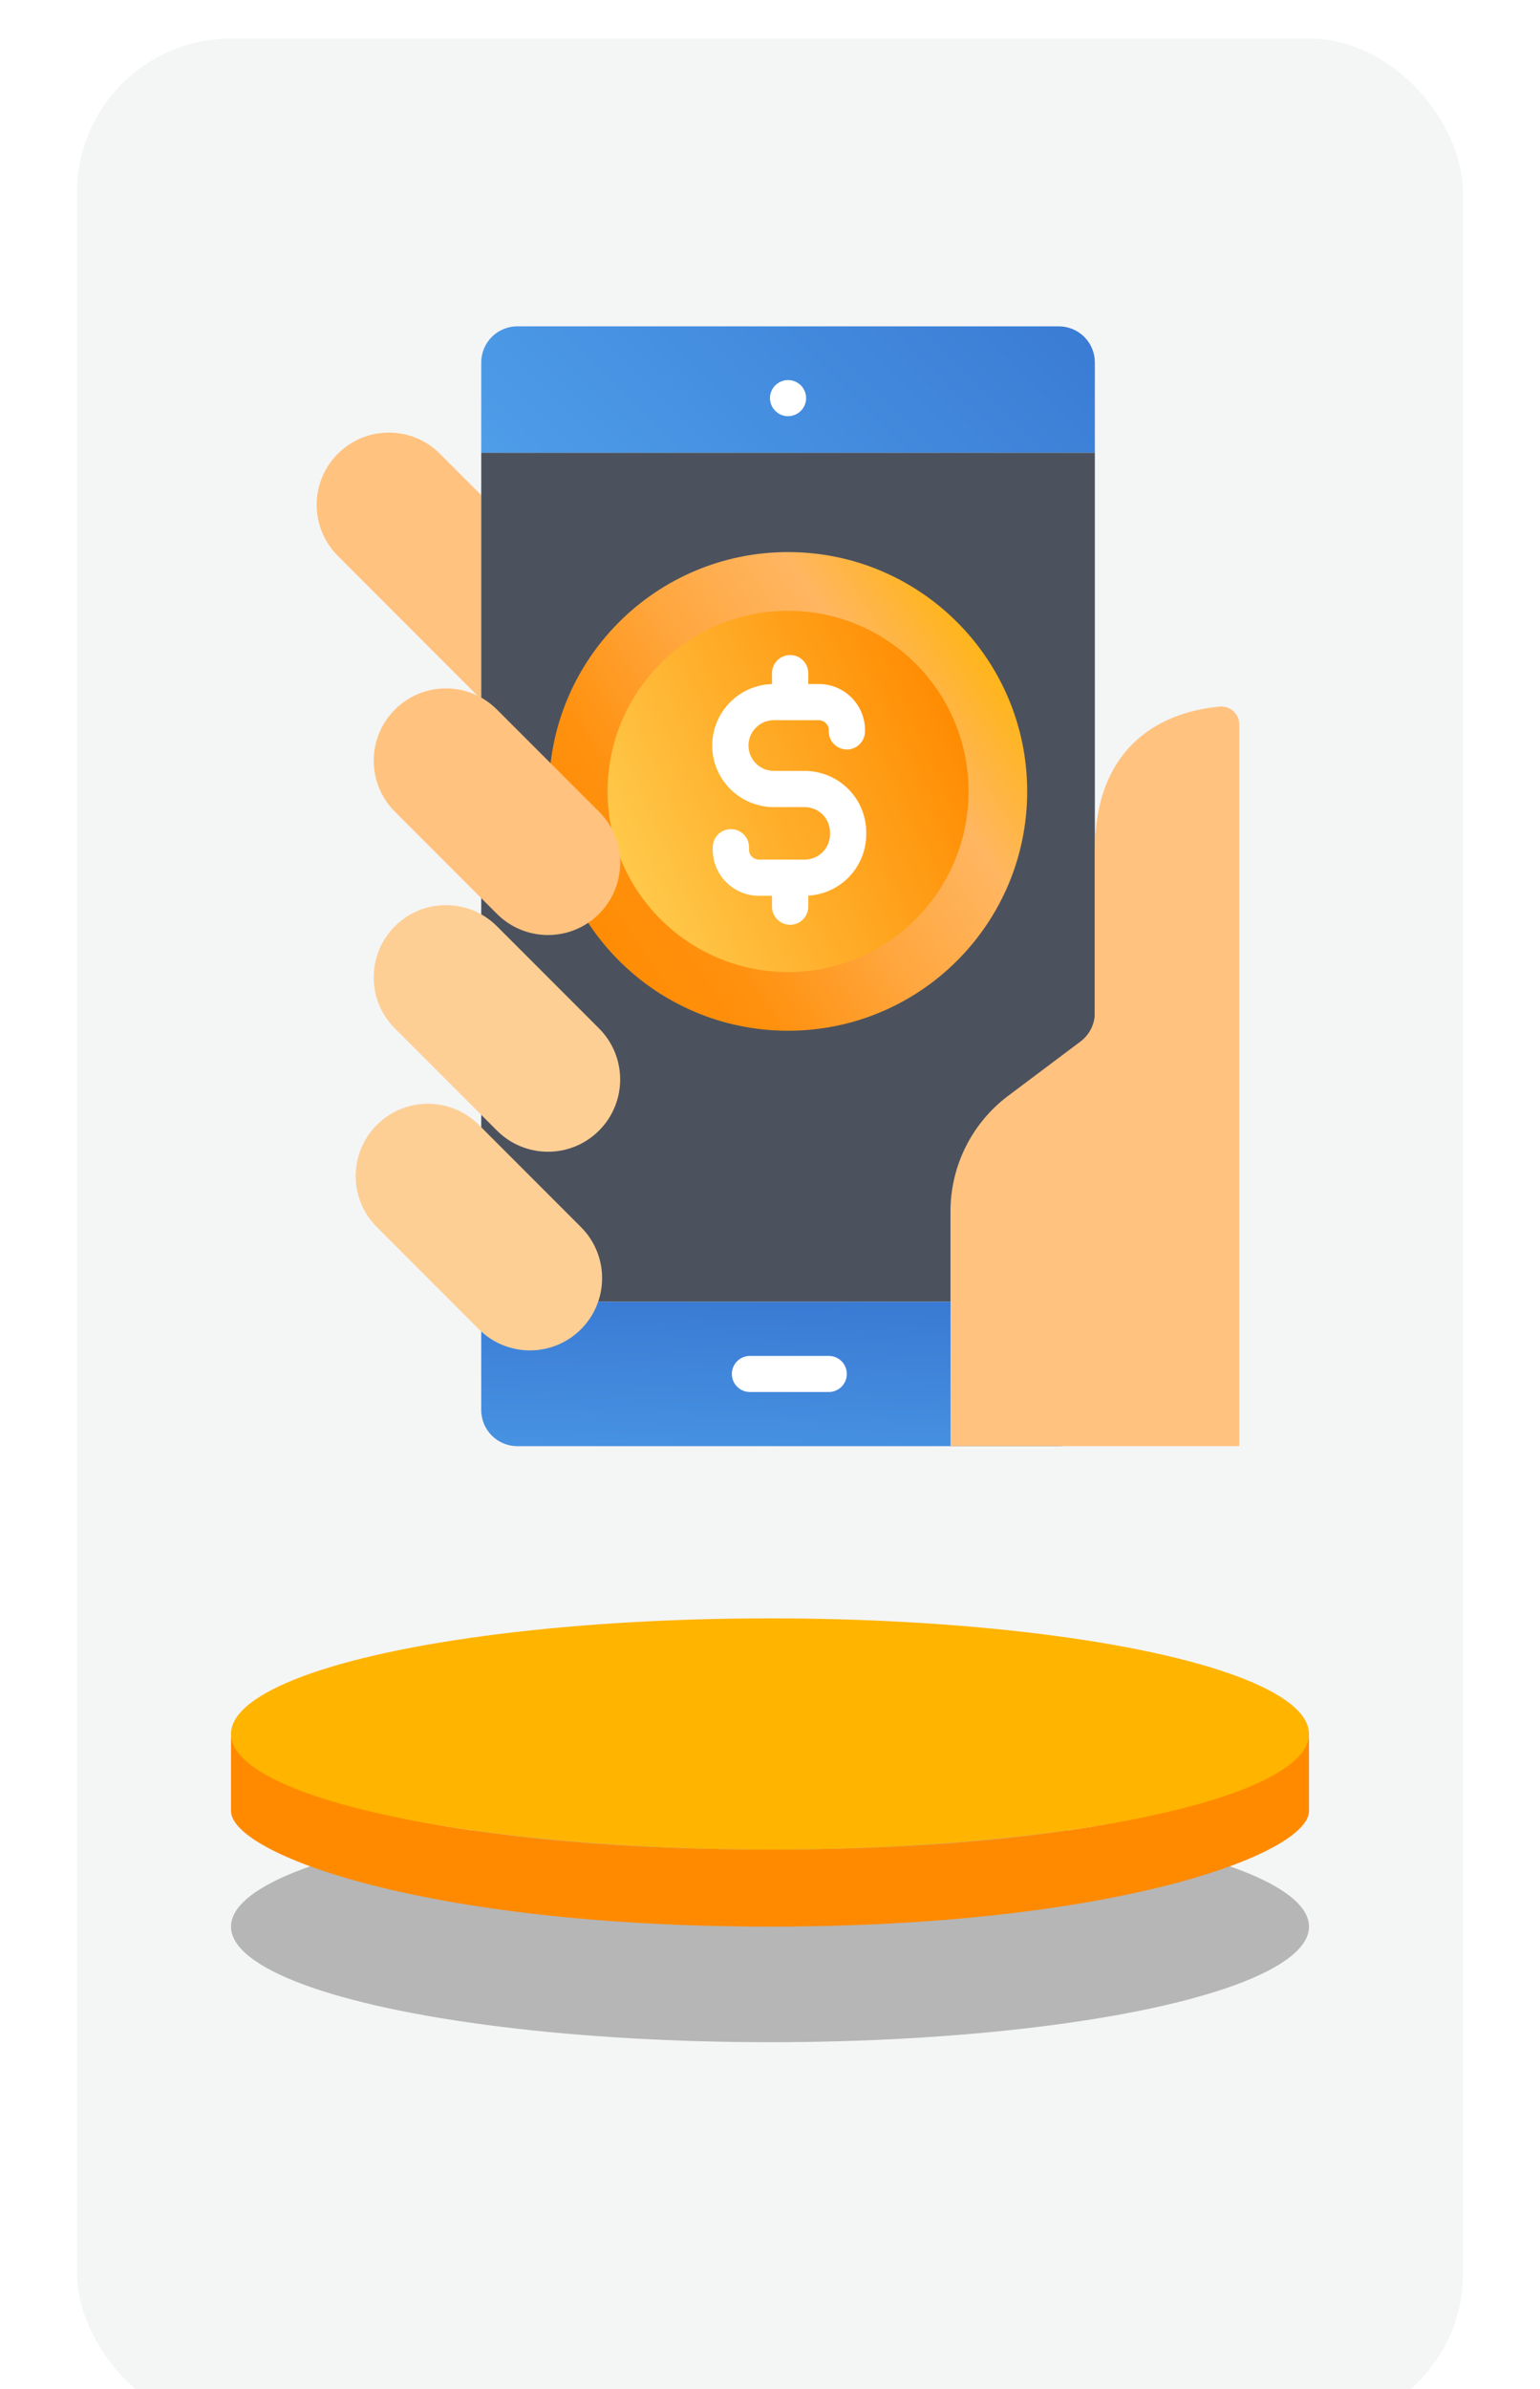 <?xml version="1.0" encoding="utf-8"?>
<svg fill="none" height="62" viewBox="0 0 40 62" width="40" xmlns="http://www.w3.org/2000/svg">
<g filter="url(#filter0_i)">
<rect fill="#F4F5F5" height="62" rx="4" width="36" x="2"/>
</g>
<g filter="url(#filter1_f)">
<ellipse cx="20" cy="50" fill="#B6B6B6" rx="14" ry="3"/>
</g>
<path d="M11.426 11.776C10.694 11.044 9.507 11.044 8.775 11.776C8.043 12.508 8.043 13.695 8.775 14.427L15.447 21.099C16.179 21.831 17.366 21.831 18.098 21.099C18.83 20.367 18.83 19.18 18.098 18.448L11.426 11.776Z" fill="#FFC27F"/>
<path d="M27.5 8.469H13.438C12.92 8.469 12.5 8.888 12.5 9.406V36.594C12.5 37.111 12.92 37.531 13.438 37.531H27.5C28.018 37.531 28.438 37.111 28.438 36.594V9.406C28.438 8.888 28.018 8.469 27.5 8.469Z" fill="url(#paint0_linear)"/>
<path d="M12.5 11.748H28.438V33.784H12.5V11.748Z" fill="#4C525D"/>
<path d="M27.5 8.469H13.438C13.189 8.469 12.951 8.568 12.775 8.743C12.599 8.919 12.5 9.158 12.5 9.406V11.748H28.438V9.406C28.438 9.158 28.339 8.919 28.163 8.743C27.988 8.568 27.749 8.469 27.5 8.469Z" fill="url(#paint1_linear)"/>
<path d="M12.5 36.594C12.5 36.842 12.599 37.081 12.775 37.257C12.951 37.432 13.189 37.531 13.438 37.531H27.5C27.749 37.531 27.988 37.432 28.163 37.257C28.339 37.081 28.438 36.842 28.438 36.594V33.784H12.5V36.594Z" fill="url(#paint2_linear)"/>
<path d="M21.526 36.126H19.478C19.354 36.126 19.235 36.077 19.147 35.989C19.059 35.901 19.009 35.782 19.009 35.657C19.009 35.533 19.059 35.414 19.147 35.326C19.235 35.238 19.354 35.189 19.478 35.189H21.526C21.651 35.189 21.77 35.238 21.858 35.326C21.946 35.414 21.995 35.533 21.995 35.657C21.995 35.782 21.946 35.901 21.858 35.989C21.77 36.077 21.651 36.126 21.526 36.126Z" fill="white"/>
<path d="M20.469 10.801C20.728 10.801 20.938 10.591 20.938 10.332C20.938 10.073 20.728 9.864 20.469 9.864C20.21 9.864 20 10.073 20 10.332C20 10.591 20.21 10.801 20.469 10.801Z" fill="white"/>
<path d="M20.469 26.75C23.899 26.75 26.68 23.969 26.68 20.539C26.68 17.109 23.899 14.328 20.469 14.328C17.039 14.328 14.258 17.109 14.258 20.539C14.258 23.969 17.039 26.75 20.469 26.75Z" fill="url(#paint3_linear)"/>
<path d="M20.469 25.227C23.058 25.227 25.157 23.128 25.157 20.539C25.157 17.95 23.058 15.852 20.469 15.852C17.88 15.852 15.782 17.95 15.782 20.539C15.782 23.128 17.88 25.227 20.469 25.227Z" fill="url(#paint4_linear)"/>
<path d="M20.9 20.007H20.1C19.925 20.007 19.757 19.937 19.634 19.814C19.51 19.691 19.441 19.523 19.441 19.349C19.441 19.175 19.51 19.007 19.634 18.884C19.757 18.761 19.925 18.691 20.1 18.691H21.267C21.302 18.691 21.337 18.698 21.369 18.712C21.401 18.726 21.43 18.746 21.454 18.771C21.479 18.796 21.497 18.826 21.51 18.859C21.522 18.891 21.528 18.926 21.526 18.961C21.521 19.086 21.565 19.207 21.65 19.299C21.734 19.391 21.852 19.445 21.976 19.451C22.101 19.456 22.223 19.412 22.315 19.328C22.407 19.243 22.461 19.126 22.467 19.002C22.474 18.84 22.448 18.679 22.391 18.527C22.334 18.376 22.246 18.238 22.134 18.121C22.022 18.004 21.888 17.911 21.739 17.848C21.59 17.784 21.429 17.752 21.267 17.752H20.994V17.47C20.994 17.345 20.944 17.226 20.856 17.138C20.768 17.049 20.648 17 20.523 17C20.398 17 20.279 17.049 20.19 17.138C20.102 17.226 20.052 17.345 20.052 17.47V17.753C19.633 17.765 19.234 17.942 18.944 18.245C18.653 18.548 18.494 18.953 18.5 19.373C18.506 19.792 18.678 20.192 18.977 20.487C19.276 20.781 19.679 20.946 20.1 20.946H20.9C21.074 20.947 21.242 21.016 21.366 21.139C21.489 21.262 21.558 21.43 21.559 21.604V21.651C21.558 21.825 21.489 21.993 21.366 22.116C21.242 22.239 21.074 22.308 20.9 22.309H19.713C19.679 22.309 19.645 22.302 19.613 22.289C19.581 22.275 19.552 22.256 19.528 22.231C19.504 22.207 19.485 22.178 19.472 22.146C19.46 22.114 19.453 22.08 19.454 22.045L19.455 21.996C19.457 21.872 19.41 21.752 19.323 21.662C19.236 21.572 19.117 21.52 18.993 21.518C18.868 21.516 18.747 21.563 18.657 21.65C18.567 21.736 18.516 21.855 18.514 21.98L18.513 22.028C18.51 22.188 18.539 22.346 18.598 22.494C18.657 22.641 18.745 22.776 18.857 22.89C18.968 23.003 19.102 23.093 19.249 23.155C19.396 23.217 19.554 23.248 19.713 23.248H20.052V23.53C20.052 23.655 20.102 23.774 20.19 23.862C20.279 23.951 20.398 24 20.523 24C20.648 24 20.768 23.951 20.856 23.862C20.944 23.774 20.994 23.655 20.994 23.53V23.245C21.401 23.221 21.784 23.042 22.064 22.746C22.343 22.45 22.5 22.058 22.5 21.651V21.604C22.5 21.18 22.331 20.774 22.031 20.475C21.731 20.176 21.324 20.007 20.9 20.007V20.007Z" fill="white"/>
<path d="M12.908 18.415C12.176 17.683 10.989 17.683 10.257 18.415C9.525 19.147 9.525 20.334 10.257 21.066L12.908 23.717C13.64 24.449 14.828 24.449 15.56 23.717C16.292 22.985 16.292 21.798 15.56 21.066L12.908 18.415Z" fill="#FFC27F"/>
<path d="M12.908 24.039C12.175 23.307 10.989 23.307 10.256 24.039C9.524 24.771 9.524 25.958 10.256 26.69L12.908 29.341C13.64 30.073 14.827 30.073 15.559 29.341C16.291 28.609 16.291 27.422 15.559 26.69L12.908 24.039Z" fill="#FDCF95"/>
<path d="M12.439 29.195C11.707 28.462 10.52 28.462 9.788 29.195C9.056 29.927 9.056 31.114 9.788 31.846L12.439 34.497C13.171 35.229 14.358 35.229 15.09 34.497C15.822 33.765 15.822 32.578 15.09 31.846L12.439 29.195Z" fill="#FDCF95"/>
<path d="M32.188 18.804C32.188 18.739 32.174 18.674 32.148 18.614C32.122 18.555 32.083 18.501 32.035 18.457C31.987 18.413 31.93 18.38 31.868 18.359C31.806 18.338 31.741 18.331 31.676 18.337C29.986 18.499 28.438 19.507 28.438 22.063V26.281C28.438 26.427 28.404 26.57 28.339 26.701C28.274 26.831 28.179 26.944 28.063 27.031L26.188 28.438C25.722 28.787 25.344 29.24 25.084 29.761C24.823 30.281 24.688 30.855 24.688 31.438V37.531H32.188V18.804Z" fill="#FFC27F"/>
<path d="M34 47C34 48.105 29 50 20 50C10.999 50 6 48.105 6 47C6 46.642 6 46 6 45C6 46.333 10.999 48 20 48C29 48 33.999 46.333 34 45C34 46 34 46.642 34 47Z" fill="#FF8A00"/>
<ellipse cx="20" cy="45" fill="#FFB400" rx="14" ry="3"/>
<defs>
<filter color-interpolation-filters="sRGB" filterUnits="userSpaceOnUse" height="63" id="filter0_i" width="36" x="2" y="0">
<feFlood flood-opacity="0" result="BackgroundImageFix"/>
<feBlend in="SourceGraphic" in2="BackgroundImageFix" mode="normal" result="shape"/>
<feColorMatrix in="SourceAlpha" result="hardAlpha" type="matrix" values="0 0 0 0 0 0 0 0 0 0 0 0 0 0 0 0 0 0 127 0"/>
<feOffset dy="1"/>
<feGaussianBlur stdDeviation="1"/>
<feComposite in2="hardAlpha" k2="-1" k3="1" operator="arithmetic"/>
<feColorMatrix type="matrix" values="0 0 0 0 0.662 0 0 0 0 0.662 0 0 0 0 0.662 0 0 0 0.25 0"/>
<feBlend in2="shape" mode="normal" result="effect1_innerShadow"/>
</filter>
<filter color-interpolation-filters="sRGB" filterUnits="userSpaceOnUse" height="18" id="filter1_f" width="40" x="0" y="41">
<feFlood flood-opacity="0" result="BackgroundImageFix"/>
<feBlend in="SourceGraphic" in2="BackgroundImageFix" mode="normal" result="shape"/>
<feGaussianBlur result="effect1_foregroundBlur" stdDeviation="3"/>
</filter>
<linearGradient gradientUnits="userSpaceOnUse" id="paint0_linear" x1="9.494" x2="31.445" y1="33.975" y2="12.025">
<stop stop-color="#E3DEDE"/>
<stop offset="1" stop-color="white"/>
</linearGradient>
<linearGradient gradientUnits="userSpaceOnUse" id="paint1_linear" x1="12.352" x2="31.5" y1="18.5" y2="-0.649">
<stop offset="0.13" stop-color="#50A1EB"/>
<stop offset="1" stop-color="#2D65C7"/>
</linearGradient>
<linearGradient gradientUnits="userSpaceOnUse" id="paint2_linear" x1="11" x2="11.381" y1="40" y2="29.736">
<stop stop-color="#50A1EB"/>
<stop offset="1" stop-color="#2D65C7"/>
</linearGradient>
<linearGradient gradientUnits="userSpaceOnUse" id="paint3_linear" x1="14.5" x2="26.5" y1="24.5" y2="16.5">
<stop stop-color="#FF8A00"/>
<stop offset="0.243" stop-color="#FF910F"/>
<stop offset="0.496" stop-color="#FFA740"/>
<stop offset="0.73" stop-color="#FFB661"/>
<stop offset="1" stop-color="#FFB400"/>
</linearGradient>
<linearGradient gradientUnits="userSpaceOnUse" id="paint4_linear" x1="16" x2="25" y1="22.5" y2="18.5">
<stop stop-color="#FFCA4B"/>
<stop offset="1" stop-color="#FF8A00"/>
</linearGradient>
</defs>
</svg>